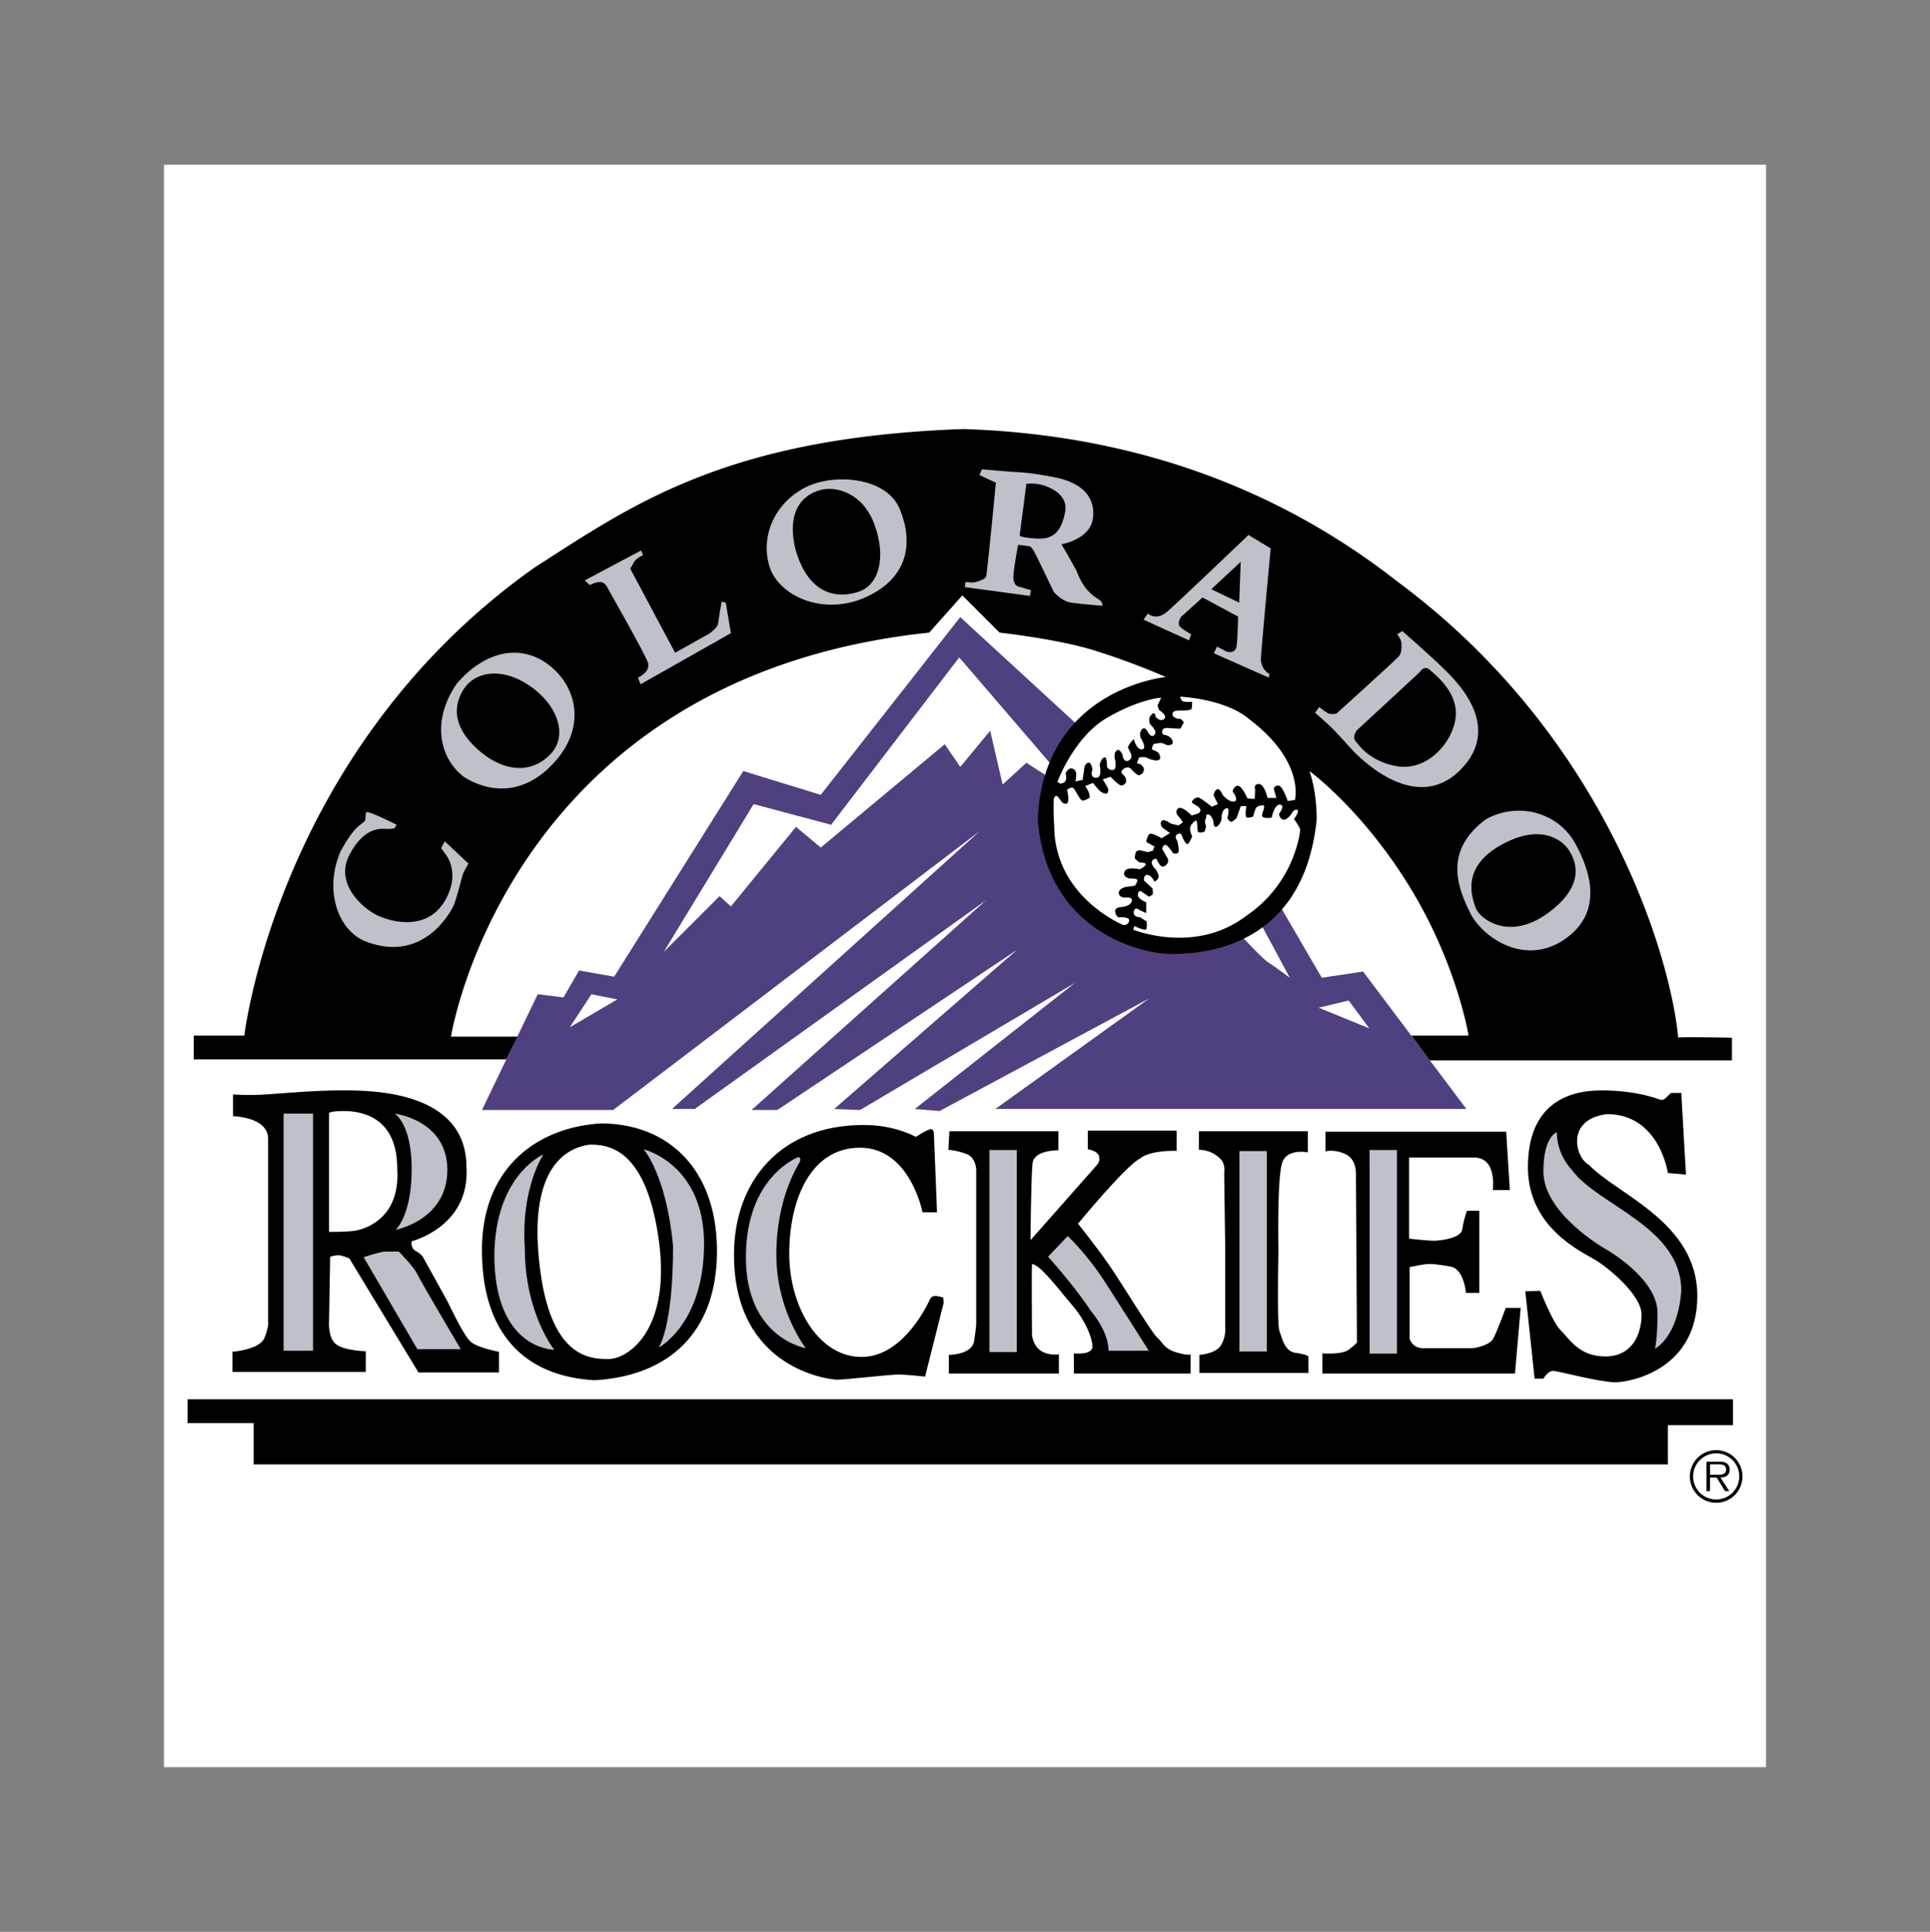 <?xml version="1.0" encoding="UTF-8"?> <svg xmlns="http://www.w3.org/2000/svg" width="42.11" height="42.14" data-name="Layer 1" viewBox="0 0 59.957 60"><rect x="0" y="0" width="59.957" height="60" fill="#808080" stroke="none"/><defs><path id="a" d="M3333.2-130.8c-1-45.2-33-69.1-72.2-69.1-21.5 0-40.9 7.2-54.1 21.2-13.2-14-32.6-21.2-54.1-21.2-39.2 0-71.2 24-72.2 69.2V-27.3c0 9.5 7.7 17.1 17.1 17.1h16.2c1.6 0 2.9-1.3 2.9-2.9v-117.4c.7-22.3 16.5-34.1 36-34.1s35.3 11.8 36 34.1v103.1c0 9.5 7.7 17.1 17.1 17.1h16.2c1.6 0 2.9-1.3 2.9-2.9v-117.4c.7-22.3 16.5-34.1 36-34.1s35.3 11.8 36 34.1v103.1c0 9.5 7.7 17.1 17.1 17.1h16.2c1.6 0 2.9-1.3 2.9-2.9v-117.4c.1.1 0 0 0-.1zm364.7-66.2h-27.5c-7.6 0-14.7 3.8-19 10.1l-30.4 45c-4 5.9-12.6 5.9-16.6 0l-30.4-45c-4.2-6.3-11.4-10.1-19-10.1h-27.5c-1.7 0-2.7 1.9-1.8 3.3l54.2 80.4c3.9 5.8 3.9 13.4 0 19.2l-54.2 80.4c-1 1.4.1 3.3 1.8 3.3h27.5c7.6 0 14.7-3.8 19-10.1l30.4-45c4-5.9 12.6-5.9 16.6 0l30.4 45c4.2 6.3 11.4 10.1 19 10.1h27.5c1.7 0 2.7-1.9 1.8-3.3L3645.4-94c-3.9-5.8-3.9-13.4 0-19.2l54.2-80.4c1-1.4 0-3.4-1.7-3.4zm-184.6 0h-16.2c-8.2 0-15.1 5.8-16.8 13.5-14.4-11-32.5-16.6-52-16.6-47.4 0-85.9 33-85.9 95.3s38.4 95.3 85.9 95.3c19.4 0 37.3-5.5 51.7-16.3.8 8.7 8.1 15.6 17.1 15.6h16.2c1.6 0 2.9-1.3 2.9-2.9v-181c-.1-1.6-1.3-2.9-2.9-2.9zm-85 152.1c-28.3 0-51.3-20.7-51.3-59.8 0-39.1 23-59.8 51.3-59.8 28.3 0 51.3 20.7 51.3 59.8 0 39.1-23 59.8-51.3 59.8z"></path></defs><g fill-rule="evenodd" clip-rule="evenodd"><path fill="#fff" d="M5.094 5.115h49.77v49.77H5.093Z"></path><path fill="#51407f" d="m16.705 30.88-1.733 3.595h4.076L30.44 25.81l-9.564 8.633h.706l9.05-6.483-7.285 6.515h.802l7.446-4.975-5.68 4.943.802.032 6.675-3.947-4.974 3.915.77.064 6.515-3.498-4.782 3.434h14.634l-3.209-4.268-1.284.192-1.252-2.15-6.418-5.777-3.562-3.273-4.333 5.52-2.406-.739-4.012 6.387-1.091-.193-.482.835z"></path><path fill="#fff" d="m20.62 29.565 2.792-4.59 2.407.642 3.98-5.199 2.869 3.341-.128.353-.655-.42-.738.674-.386-1.669-.93 1.123-.481-.706-3.852 3.21-.77-.643-2.022 2.472-.353-.321zm19.448.802-.848-1.578-.593.347s.607.653.767.75c.16.096.674.481.674.481z"></path><path d="M44.418 32.935h9.386v-.706s-1.669-.033-1.669 0c-.227-2.465-2.211-9.341-8.712-14.157-3.326-2.613-7.747-4.564-13.496-4.746-7.349.257-10.27 2.343-13.318 4.3C8.618 23.275 7.59 32.165 7.59 32.165H6.018v.737h9.71l.35-.706H14.01s1.765-11.168 14.859-12.548c-.032.032 1.027-1.155 1.027-1.155l1.156 1.155s1.765.193 2.92.546a23.03 23.03 0 0 1 2.247.834s-3.817.356-3.98 4.43c.284 3.543 3.305 4.171 4.14 4.171.834 0 4.107-.096 4.525-4.172 0-.93-.225-1.508-.225-1.508s1.637 1.187 3.113 3.594c1.477 2.407 1.83 4.622 1.83 4.622h-1.776zm-7.174 2.776v-.578h3.386v.658s-.61-.129-.786.288c-.177.418-.129 2.777-.129 2.777s-.048 2.294.032 2.487c.08.192.145.626.498.674.353.048.401.112.401.112v.513H37.26v-.561s.514-.032.674-.305c.16-.273.128-.546.128-.546v-2.455l-.032-2.343s.049-.273-.112-.433a.94.94 0 0 0-.674-.288zm-18.581-.819c2.086 0 3.61 1.412 3.61 3.964 0 2.55-1.524 3.883-3.803 4.011-2.246-.128-3.498-1.524-3.498-4.043 0-2.52 1.669-3.804 3.69-3.932zm-1.926 4.156c.289 3.097 1.54 3.161 2.166 3.161.626 0 1.958-.93 1.557-3.738-.402-2.809-1.557-2.921-2.135-2.921-.465.064-1.877.401-1.588 3.498z"></path><path d="M11.362 41.968v.642h-4.14v-.626s.85-.064.995-.433c.144-.37.112-.481.112-.481v-5.713c0-.337-.305-.53-.594-.61-.288-.08-.497-.08-.497-.08v-.674s.465.033.995 0c.53-.032 1.476-.128 2.407-.128.93 0 3.851.016 3.851 2.39.112 1.846-1.701 2.296-1.701 2.296s-.048.208.129.305c.176.096.224.192.224.192s.658 1.187.754 1.364c.096.177.514 1.107.754 1.284.241.176.85.289.85.289v.642H13l-2.15-3.547s-.241-.096-.338-.096c-.096 0-.256.048-.256.048l-.033 1.974s-.048.53.209.738c.257.208.93.224.93.224zm-.37-3.738c.257-.033 1.46-.321 1.348-1.942 0-1.685-1.235-1.781-1.668-1.781-.434 0-.45.064-.45.064v3.691s.514 0 .77-.032z"></path><path fill="#fff" d="m19.176 31.04-.802-.16-.674 1.027zm21.79.258.931-.225.642.867zm-4.3-9.66s1.413.064 2.15.706c1.734 1.316 1.412 2.503 1.412 2.503l-.224.032s-.16-.481-.289-.481c-.128 0-.144.096-.144.096l.08.29h-.273s-.096-.434-.273-.434c-.176 0-.112.177-.112.177l-.016.288-.225-.016s-.209-.513-.37-.369c-.16.145-.047.209-.047.209s.16.257-.016.257c-.177 0-.337-.209-.337-.209s-.096-.24-.193-.16c-.096.08-.08.192-.08.192l.128.257-.193.08s-.352-.289-.433-.289c-.08 0-.256.129-.144.193.112.064.225.128.225.209 0 .08-.113.112-.113.112l-.16.048s-.321-.337-.434-.209c-.112.129.049.257.049.257l.112.16-.128.097s-.225-.032-.29-.08c-.063-.049-.208-.129-.256-.033-.048.097.049.193.049.193l.224.16-.257.161s-.32-.193-.385-.128c-.064.064-.096.24-.096.24l.257.145-.049.128-.16.048s-.24-.08-.32-.048c-.08.032-.081.24-.081.24s.112.13.176.13c.065 0 .241.015.129.111-.113.097-.16.097-.16.097s-.402-.097-.466.08.176.209.176.209.241-.016.225.064a.446.446 0 0 1-.08.16l-.257.033s-.225.032-.24.176c-.017.145.176.16.176.16s.273-.047.225.113c-.049.16-.305.177-.305.177s-.21 0-.21.128a.24.24 0 0 0 .097.192s.37-.032.337.113c-.032.145-.177.128-.177.128s-2.15-.866-2.15-3.097c-.032-.385-.015-.818-.015-.818s.048-.193.16-.032c.112.16.128.177.225.177.096 0 .064-.241.064-.241l-.032-.193s.08-.064.16-.064.225.401.321.401.224-.096.224-.096-.016-.129-.048-.193-.096-.16-.096-.16l.24-.097s.13.161.193.225c.064.064.177.129.241.096.064-.032.032-.16.032-.16l-.16-.273.24-.08s.257.272.338.272c.08 0 .144-.096.144-.096s.016-.096-.032-.176c-.048-.08-.193-.129-.048-.241.144-.112.24 0 .24 0s.161.193.241.193c.08 0 .21-.145.129-.257-.08-.113-.193-.113-.193-.113l.064-.176s.145-.048.273.016c.129.064.385.128.385-.016 0-.145-.112-.193-.112-.193l-.144-.064s.015-.177.095-.177.161-.048.273 0c.113.048.129.064.225.032s.064-.176-.064-.256c-.128-.08-.225-.016-.209-.161.016-.145.24-.096.24-.096l.322.016.112-.193s-.064-.113-.128-.113-.225-.032-.225-.144c0-.112.129-.112.24-.112.113 0 .338 0 .354-.064.016-.065.016-.21.016-.21s-.225.017-.289-.015c-.064-.032-.08-.144-.08-.144z"></path><path fill="#bec1c8" d="M8.81 34.587h.915v7.365H8.81zm3.45 0s1.637.193 1.637 1.75c0 1.556-1.605 1.86-1.605 1.86s.498-.448.498-1.877c0-1.428-.53-1.733-.53-1.733zm-.962 4.461s.513-.176.673-.176h.417s.466.465.578.705c.113.241 1.348 2.327 1.348 2.327h-1.348zm5.584-3.193s-.706 1.043-.578 2.904c0 2.038.915 3.162.915 3.162s-1.862.015-1.862-2.953c.032-2.487 1.525-3.113 1.525-3.113zm3.112-.16s1.878.449 1.878 2.936-1.412 3.225-1.412 3.225.449-.594.449-3.16c-.208-2.215-.915-3.001-.915-3.001z"></path><path d="M5.826 43.46h48.01v.803h-2.022v1.22H7.88v-1.284H5.826Zm16.976-4.492c0-2.247 1.412-4.028 4.028-4.028.995 0 1.62.37 1.62.37s.37-.241.466-.241c.096 0 .096.128.096.128l.097 2.455h-.45s-.385-2.006-1.941-2.006c-1.557 0-2.199 1.653-2.199 3.29 0 1.636.899 3.209 2.247 3.209 1.348 0 2.118-1.781 2.118-1.781s.048-.113.16-.113c.113 0 .257.049.257.049l.016.16-.578 2.295s-.577-.064-.834-.064-1.669.16-1.893.16c-.225 0-3.21-.32-3.21-3.883z"></path><path fill="#bec1c8" d="M24.118 38.968c0 1.749.915 2.904.915 2.904s-1.861-.305-1.861-2.824c0-2.52 1.636-3.113 1.636-3.113s.097.032.033.16c-.065.129-.723 1.124-.723 2.873zm14.386-3.218h.85v6.227h-.85z"></path><path d="m29.462 35.71.032-.577h3.385v.593s-.754-.015-.802.402c-.048.417-.064 2.39-.064 2.39l2.07-2.342s.097-.112.064-.224c0-.21-.353-.257-.353-.257v-.578h2.76v.626s-.818-.032-1.139.24c-.45.226-1.926 2.023-1.926 2.023s.642.802 1.011 1.348c.37.545 1.3 2.07 1.445 2.182.144.112.208.353.593.465.386.113.45.064.45.064v.594H33.36v-.626s.577.064.577-.208c0-.273-.224-.819-.625-1.284-.401-.466-.98-1.252-1.252-1.284-.016.289 0 2.215 0 2.215s.032.32.273.48c.24.161.562.113.562.113v.594h-3.418v-.578s.722 0 .786-.433c.064-.433.064-.53.064-.53v-4.781s0-.385-.305-.498c-.305-.113-.561-.128-.561-.128zm11.714.049v-.61h5.615l.113 1.813h-.53s.145-1.01-.577-1.01h-2.022v2.519s.562.064.77.064c.209 0 .85-.08.883-.353.032-.273.144-.578.144-.578h.385v2.551h-.417s-.055-.744-.481-.818c-.37-.064-.53-.08-.674-.08-.145 0-.594.096-.594.096v2.23s.08.29.418.29h1.524c.112 0 .53-.097.641-.274.113-.176.402-.978.402-.978h.465l-.177 2.038H41.08v-.626s.61.048.818-.112c.21-.161.257-.225.257-.225l-.032-5.167s.048-.498-.305-.674c-.353-.177-.641-.096-.641-.096z"></path><path fill="#bec1c8" d="M42.547 35.719h.851v6.322h-.85z"></path><path d="M49.744 33.865c1.108 0 1.781.273 1.781.273s.113.049.177 0c.064-.048.209-.193.209-.193h.32l.145 2.536-.562-.049s-.256-1.829-1.893-1.829c-1.3.16-.98 1.364-.562 1.573.882.93 3.37 1.78 3.37 4.075 0 2.296-2.086 2.68-2.552 2.68-.465 0-1.732-.337-1.909-.353-.177-.016-.321.241-.321.241h-.273l-.289-2.712.466-.016s.385.995.641 1.236c.257.24.546.802 1.38.802.835 0 1.124-.69 1.124-1.3 0-.61-1.027-1.444-1.412-1.684s-2.118-.98-2.118-2.889c0-1.91 1.171-2.39 2.278-2.39z"></path><path fill="#bec1c8" d="M48.364 35.165s-.032.642.481 1.187c.803 1.092 3.386 1.75 3.386 3.739-.112 1.46-.818 1.797-.818 1.797s.08-.305.08-1.107c0-1.09-1.62-1.99-1.62-1.99s-1.926-1.09-1.926-2.406c0-1.092.417-1.22.417-1.22z"></path><path fill="#fff" d="m35.206 28.875.033-.112s.336.16.368.096c.033-.064.016-.24.016-.24l-.208-.13s-.225 0-.193-.176c.033-.176.177-.048.177-.048l.208.096v-.337s-.256-.096-.256-.224c0-.129.08-.129.08-.129l.257.177s.128-.032.128-.113c0-.08-.016-.144-.016-.144l-.257-.24s-.031-.177.097-.177.225.208.225.208.144-.064.128-.176c-.016-.113-.097-.209-.097-.209s-.144-.145-.112-.24c.032-.097.145-.08.145-.08s.096.24.192.24c.097 0 .209-.145.16-.24a6.397 6.397 0 0 0-.176-.306s.016-.128.096-.128.241.256.241.256.177.065.177-.08c0-.144-.048-.305-.048-.305s-.113-.144.015-.208c.129-.065.129.064.161.128s.112.24.177.16a.896.896 0 0 0 .112-.224s-.064-.112-.064-.225c0-.112.064-.16.064-.16s.128-.16.145-.065c.016.097.016.257.031.305.016.048.21.048.225-.032a1.22 1.22 0 0 1 .032-.128s-.064-.129-.016-.225-.016-.145.08-.145c.097 0 .161.21.161.21s0 .192.08.176c.08-.016.177-.16.177-.29 0-.128.048-.272.16-.288.113-.016.016.305.016.305s.08.145.145.112a.723.723 0 0 0 .144-.112l.129-.37h.176s-.064.338.016.354c.08.016.193-.032.193-.032s.048-.209.096-.273c.048-.064.209-.08.209-.08s.048 0 .032.096-.128.257 0 .289c.128.032.24 0 .24 0s.081-.418.257-.402c.177.016-.032.29-.032.29s.016.144.129.176c.112.032.256-.177.256-.177s.08-.16.177-.128c.096.032-.096.289-.096.289s.192.256.192.336c0 .08-.177 1.653-1.669 2.664-1.59 1.221-3.515.435-3.515.435zm-2.118-4.605c-.064.08-.16.064-.16.064l-.08-.048s.513-1.396 1.54-1.99c1.027-.594 1.685-.626 1.685-.626l-.113.24.048.145s.273.16.16.273c-.112.113-.272-.064-.272-.064s0-.193-.128-.064c-.129.128-.032.305-.032.305s.24.208.128.32c-.112.113-.209-.096-.209-.096s-.08-.176-.176-.08c-.097.096-.049.257-.049.257s.225.353.049.369c-.177.016-.257-.321-.257-.321s-.177.176-.177.257c0 .08.21.288.032.4-.176.113-.208-.176-.208-.176s-.097-.224-.193-.112-.032.289-.032.289.064.305-.08.305c-.145 0-.177-.113-.177-.113s.016-.337-.096-.273c-.112.065-.128.241-.128.241s.096.385-.113.385c-.209 0-.113-.256-.113-.256s-.031-.257-.144-.209c-.112.048-.112.193-.112.193l-.048.337-.225.048s.048-.209.016-.29c-.032-.08-.08-.112-.16-.112s-.161.145-.161.145.05.176-.015.257z"></path><path d="M36.201 21.622s.29.144.209.24c-.08.097-.177-.015-.177-.015l-.096-.129z"></path><path fill="#bec1c8" d="M48.926 26.179c.513.915.882 2.198-.353 3.017-1.236.818-2.535-.096-2.905-.85-.369-.755-.85-1.91.498-2.905 1.043-.562 2.246-.177 2.76.738z"></path><path d="M48.749 26.42c.145.24.594 1.01-.641 1.925-1.236.915-2.15.177-2.263-.144-.113-.321-.482-1.268.818-1.974 1.3-.706 1.942-.048 2.086.193z"></path><path fill="#bec1c8" d="M43.566 19.6s.947.835 1.22 1.108c.273.272 2.006 1.78.577 3.209-1.427 1.428-3.209-.466-3.385-.658-.176-.193-.433-.481-.578-.626-.144-.144-.545-.497-.545-.497l.128-.177s.24.193.305.209c.064.016.225 0 .225 0s1.829-1.653 1.941-1.781c.113-.128.08-.353.08-.433 0-.08-.127-.257-.127-.257z"></path><path d="m42.154 22.681 1.942-1.797s.144-.241.32-.08c.177.16.9.706.803 1.492-.096.786-.883 1.637-1.781 1.508-.899-.128-1.284-.738-1.284-.738s-.192-.128 0-.385z"></path><path fill="#bec1c8" d="m38.785 16.616.69.417s-.321 3.402-.306 3.482c.016.08.033.193.129.305.096.112.144.112.144.112l-.031.112-1.702-.754.097-.208.304.16s.273.08.306-.177c.032-.256.048-.914.048-.914l-1.107-.594-.658.594s-.145.192-.048.305c.096.112.353.24.353.24l-.065.193-1.412-.642.129-.192s.256.24.593-.048c.337-.29 2.536-2.391 2.536-2.391z"></path><path d="m38.544 17.45-.048 1.268-.867-.418z"></path><path fill="#bec1c8" d="m31.628 16.92.37.049s.064.048.128.16.61 1.252.61 1.252.224.289.545.337c.32.048.963.096.963.096s.032-.112-.129-.209c-.16-.096-.465-.305-.674-.882-.256-.466-.465-.818-.465-.818s.898-.145.979-.819c.08-.674-.374-1.09-1.14-1.251-.831-.175-1.347-.177-1.347-.177l-.963-.08-.08.176.513.24s-.273 2.841-.305 2.921c-.032.08-.321.177-.417.177-.097 0-.225-.016-.225-.016l-.016.16 2.022.273.032-.176-.321-.097s-.257 0-.225-.369c.033-.37.145-.946.145-.946z"></path><path d="m31.676 16.632.209-1.605s.24-.032.481.032c.24.064.835.305.722.85-.112.546-.321.85-.866.819-.546-.032-.546-.096-.546-.096z"></path><path fill="#bec1c8" d="M25.017 15.14c.866-.448 2.52-.338 2.936.673.418 1.011.29 2.118-1.042 2.728-1.332.61-2.712-.032-3.001-.93-.29-.9.112-1.958 1.107-2.472z"></path><path d="M25.482 15.22c.465-.129 1.316.064 1.685 1.075.369 1.01.145 1.877-.498 2.086-.641.208-1.54.128-1.957-1.316-.305-1.284.305-1.717.77-1.845z"></path><path fill="#bec1c8" d="m18.165 18.027 1.75-.93.063.144s-.224.097-.288.225c-.065.128-.113.193-.113.193l1.396 2.615 1.06-.593s.256-.177.272-.305c.016-.129.113-.69.113-.69l.128.032.16.947-2.807 1.588-.08-.208s.416-.177.304-.482c-.112-.304-1.235-2.278-1.235-2.278s-.08-.209-.241-.209c-.16 0-.321.097-.321.097zm-3.98 3.21c.915-1.06 2.023-1.236 2.873-.578.85.658 1.123 1.845.273 2.888-.85 1.044-1.926 1.188-2.905.594-.738-.546-1.059-1.7-.24-2.904Z"></path><path d="M14.41 21.397c.314-.491 1.092-.706 1.974-.144.883.561 1.316 1.556.706 2.182-.61.626-1.444.497-2.118-.048-.674-.546-1.043-1.236-.562-1.99z"></path><path fill="#bec1c8" d="M11.41 29.26c-.92-.323-1.348-1.62-.835-2.808.45-.835.642-.819.77-.963.017-.112 0-.177.033-.257.032-.08.946.385.946.385l-.08.113s-.08.016-.225.016c-.144 0-.673-.113-1.155.786-.481.899.385 1.669.85 1.893.466.225 1.691.55 2.215-.658.298-.69-.032-1.155-.032-1.155l-.193-.273.113-.208.737.69s-.16.256-.192.385c-.032.128-.209.818-.29.962-.079.145-.897 1.734-2.662 1.092z"></path><path d="M52.498 45.855a.817.817 0 0 1 .819-.815.814.814 0 0 1 .814.815.815.815 0 0 1-.814.819.818.818 0 0 1-.82-.82zm1.535 0a.716.716 0 0 0-.716-.716.717.717 0 0 0-.718.716.717.717 0 1 0 1.434 0zm-.31.458h-.133l-.26-.422h-.206v.422h-.111v-.914h.398c.076 0 .153.005.222.045.068.039.102.12.102.197 0 .18-.126.246-.288.25zm-.428-.51c.128 0 .328.022.328-.164 0-.142-.124-.159-.238-.159h-.26v.324z"></path><path fill="#bec1c8" d="M30.737 35.719h.85v6.274h-.85zm1.822 3.313.61-.642s.593.546 1.17 1.444c.578.899 1.349 2.118 1.349 2.118h-1.252s.048-.513-.546-1.235c-.529-.803-1.331-1.685-1.331-1.685z"></path></g></svg> 